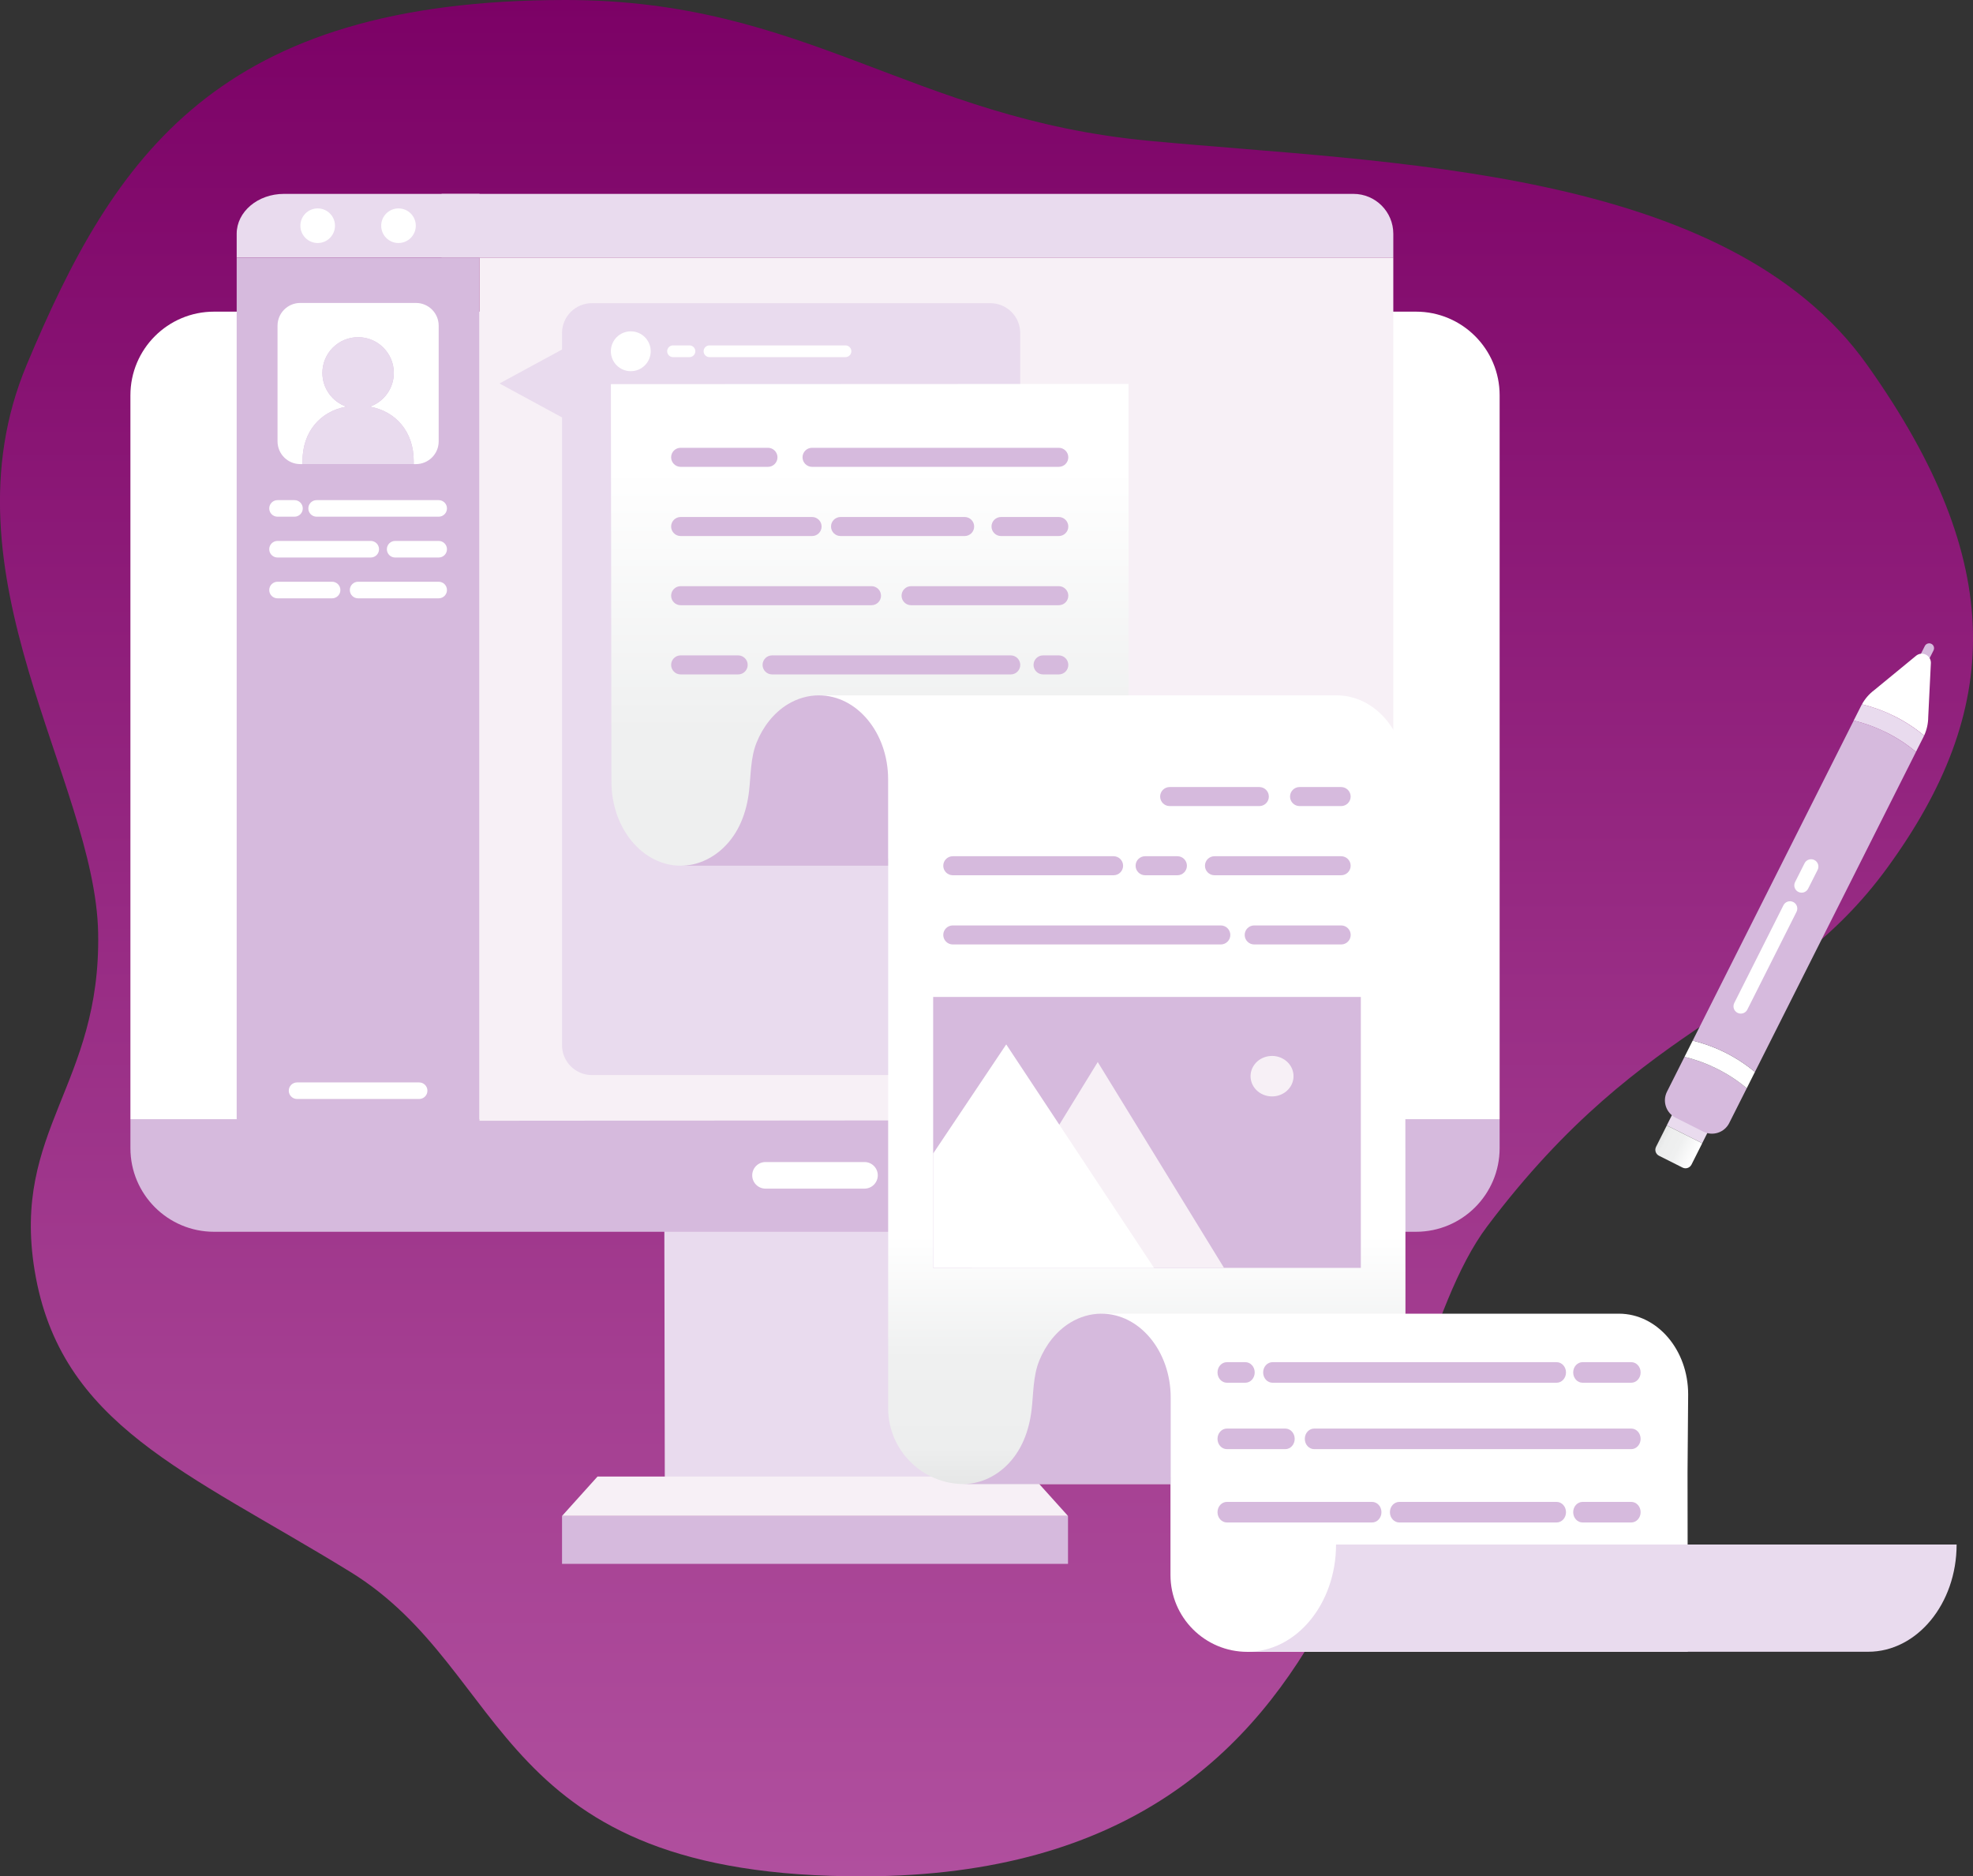 <?xml version="1.0" encoding="UTF-8"?> <svg xmlns="http://www.w3.org/2000/svg" width="102" height="97" viewBox="0 0 102 97" fill="none"><rect x="0" y="0" width="102" height="97" fill="#333333" stroke="none"/><g clip-path="url(#clip0_1_2680)"><path d="M44.687 96.998C25.327 97.068 26.564 86.451 18.097 81.252C9.63 76.052 3.1 73.673 1.789 65.671C0.602 58.415 5.223 56.1 5.074 48.227C4.925 40.354 -3.158 29.706 1.379 18.862C5.917 8.021 11.266 0 29.239 0C41.694 0 47.091 6.116 59.393 7.279C71.741 8.447 89.25 8.616 96.529 18.866C103.809 29.116 103.484 36.742 97.569 44.86C92.097 52.371 85.178 52.367 76.88 63.404C70.729 71.588 71.904 96.902 44.689 97L44.687 96.998Z" fill="url(#paint0_linear_1_2680)"></path><path d="M34.345 63.236C34.353 67.601 34.369 77.014 34.369 77.014H49.924V63.236H34.345Z" fill="#E9DBEE"></path><path d="M6.742 57.855V59.353C6.742 61.742 8.678 63.678 11.067 63.678H73.203C75.592 63.678 77.528 61.742 77.528 59.353V57.855H6.742Z" fill="#D6BADD"></path><path d="M53.379 76.331H30.891L29.056 78.369H55.214L53.379 76.331Z" fill="#F7F0F6"></path><path d="M55.214 78.369H29.056V80.845H55.214V78.369Z" fill="#D6BADD"></path><path d="M73.203 16.111H11.067C8.678 16.111 6.742 18.047 6.742 20.436V57.857H77.528V20.436C77.528 18.047 75.592 16.111 73.203 16.111Z" fill="white"></path><path d="M44.693 61.447H39.575C39.194 61.447 38.888 61.139 38.888 60.76C38.888 60.381 39.196 60.073 39.575 60.073H44.693C45.073 60.073 45.38 60.381 45.38 60.76C45.38 61.139 45.071 61.447 44.693 61.447Z" fill="white"></path><path d="M72.031 12.085C72.031 10.947 71.109 10.023 69.97 10.023H22.831V13.314H72.031V12.085Z" fill="#E9DBEE"></path><path d="M14.678 10.023C13.33 10.023 12.236 10.945 12.236 12.085V13.314H24.789V10.023H14.678Z" fill="#E9DBEE"></path><path d="M16.424 12.563C16.918 12.563 17.318 12.162 17.318 11.668C17.318 11.174 16.918 10.774 16.424 10.774C15.93 10.774 15.529 11.174 15.529 11.668C15.529 12.162 15.93 12.563 16.424 12.563Z" fill="white"></path><path d="M20.601 10.774C20.109 10.774 19.707 11.174 19.707 11.668C19.707 12.162 20.107 12.563 20.601 12.563C21.095 12.563 21.496 12.162 21.496 11.668C21.496 11.174 21.095 10.774 20.601 10.774Z" fill="white"></path><path d="M12.236 13.314V57.947L24.789 57.939V13.314H12.236Z" fill="#D6BADD"></path><path d="M42.127 13.314H24.789V57.939L42.127 57.925L72.031 57.901V13.314H42.127Z" fill="#F7F0F6"></path><path d="M21.669 56.813H15.358C15.121 56.813 14.929 56.622 14.929 56.385C14.929 56.148 15.121 55.957 15.358 55.957H21.669C21.906 55.957 22.097 56.148 22.097 56.385C22.097 56.622 21.906 56.813 21.669 56.813Z" fill="white"></path><path d="M15.224 26.711H14.348C14.111 26.711 13.919 26.52 13.919 26.283C13.919 26.046 14.111 25.855 14.348 25.855H15.224C15.461 25.855 15.653 26.046 15.653 26.283C15.653 26.52 15.461 26.711 15.224 26.711Z" fill="white"></path><path d="M22.679 26.711H16.368C16.131 26.711 15.94 26.52 15.94 26.283C15.94 26.046 16.131 25.855 16.368 25.855H22.679C22.916 25.855 23.107 26.046 23.107 26.283C23.107 26.52 22.916 26.711 22.679 26.711Z" fill="white"></path><path d="M22.679 28.821H20.428C20.191 28.821 20 28.63 20 28.393C20 28.156 20.191 27.964 20.428 27.964H22.679C22.916 27.964 23.107 28.156 23.107 28.393C23.107 28.63 22.916 28.821 22.679 28.821Z" fill="white"></path><path d="M19.167 28.821H14.348C14.111 28.821 13.919 28.63 13.919 28.393C13.919 28.156 14.111 27.964 14.348 27.964H19.167C19.404 27.964 19.595 28.156 19.595 28.393C19.595 28.63 19.404 28.821 19.167 28.821Z" fill="white"></path><path d="M22.679 30.931H18.513C18.276 30.931 18.085 30.74 18.085 30.503C18.085 30.265 18.276 30.074 18.513 30.074H22.679C22.916 30.074 23.107 30.265 23.107 30.503C23.107 30.74 22.916 30.931 22.679 30.931Z" fill="white"></path><path d="M17.169 30.931H14.348C14.111 30.931 13.919 30.74 13.919 30.503C13.919 30.265 14.111 30.074 14.348 30.074H17.169C17.406 30.074 17.597 30.265 17.597 30.503C17.597 30.74 17.406 30.931 17.169 30.931Z" fill="white"></path><path d="M21.504 15.661H15.523C14.874 15.661 14.348 16.187 14.348 16.836V22.817C14.348 23.466 14.874 23.992 15.523 23.992H15.639V23.827C15.639 22.34 16.541 21.265 17.906 21.022C17.185 20.771 16.667 20.085 16.667 19.279C16.667 18.259 17.493 17.432 18.513 17.432C19.533 17.432 20.36 18.259 20.36 19.279C20.36 20.085 19.842 20.771 19.121 21.022C20.486 21.267 21.388 22.343 21.388 23.827V23.992H21.504C22.153 23.992 22.679 23.466 22.679 22.817V16.836C22.679 16.187 22.153 15.661 21.504 15.661Z" fill="white"></path><path d="M19.121 21.02C19.842 20.769 20.36 20.083 20.36 19.276C20.36 18.256 19.533 17.43 18.513 17.43C17.493 17.43 16.667 18.256 16.667 19.276C16.667 20.083 17.185 20.769 17.906 21.02C16.541 21.265 15.639 22.34 15.639 23.825V23.99H21.388V23.825C21.388 22.338 20.486 21.263 19.121 21.02Z" fill="#E9DBEE"></path><path d="M51.199 15.673H30.6C29.747 15.673 29.056 16.364 29.056 17.217V18.069L25.823 19.824L29.056 21.579V54.032C29.056 54.885 29.747 55.576 30.6 55.576H51.199C52.052 55.576 52.743 54.885 52.743 54.032V17.217C52.743 16.364 52.052 15.673 51.199 15.673Z" fill="#E9DBEE"></path><path d="M58.345 37.278V19.848L31.582 19.86L31.61 40.412C31.61 42.81 33.212 44.753 35.19 44.753H55.144L58.347 37.276L58.345 37.278Z" fill="url(#paint1_linear_1_2680)"></path><path d="M42.312 35.947H69.099C71.075 35.947 72.679 37.812 72.679 40.115V40.137L72.647 44.155L72.659 66.398V76.721H49.839C47.673 76.721 45.916 74.964 45.916 72.799V44.402L42.314 35.949L42.312 35.947Z" fill="url(#paint2_linear_1_2680)"></path><path d="M48.243 65.545H70.352V51.538H48.243V65.545Z" fill="#D6BADD"></path><path d="M56.751 54.903L63.28 65.545H50.223L56.751 54.903Z" fill="#F7F0F6"></path><path d="M48.241 59.634L52.02 53.992L59.66 65.545H48.241V59.634Z" fill="white"></path><path d="M64.798 55.114C64.493 55.616 64.678 56.256 65.21 56.542C65.742 56.829 66.421 56.656 66.726 56.154C67.031 55.652 66.846 55.013 66.314 54.726C65.782 54.439 65.103 54.612 64.798 55.114Z" fill="#F7F0F6"></path><path d="M41.981 24.134H54.737C55.01 24.134 55.229 23.912 55.229 23.641C55.229 23.37 55.008 23.149 54.737 23.149H41.981C41.708 23.149 41.489 23.37 41.489 23.641C41.489 23.912 41.71 24.134 41.981 24.134Z" fill="#D6BADD"></path><path d="M35.188 24.134H39.702C39.975 24.134 40.194 23.912 40.194 23.641C40.194 23.37 39.973 23.149 39.702 23.149H35.188C34.915 23.149 34.696 23.37 34.696 23.641C34.696 23.912 34.917 24.134 35.188 24.134Z" fill="#D6BADD"></path><path d="M51.751 27.711H54.737C55.01 27.711 55.229 27.49 55.229 27.219C55.229 26.948 55.008 26.727 54.737 26.727H51.751C51.478 26.727 51.259 26.948 51.259 27.219C51.259 27.49 51.48 27.711 51.751 27.711Z" fill="#D6BADD"></path><path d="M35.188 27.711H41.983C42.256 27.711 42.475 27.49 42.475 27.219C42.475 26.948 42.254 26.727 41.983 26.727H35.188C34.915 26.727 34.696 26.948 34.696 27.219C34.696 27.49 34.917 27.711 35.188 27.711Z" fill="#D6BADD"></path><path d="M43.454 27.711H49.87C50.143 27.711 50.362 27.49 50.362 27.219C50.362 26.948 50.141 26.727 49.87 26.727H43.454C43.181 26.727 42.962 26.948 42.962 27.219C42.962 27.49 43.183 27.711 43.454 27.711Z" fill="#D6BADD"></path><path d="M47.101 31.287H54.737C55.01 31.287 55.229 31.066 55.229 30.795C55.229 30.524 55.008 30.303 54.737 30.303H47.101C46.828 30.303 46.609 30.524 46.609 30.795C46.609 31.066 46.83 31.287 47.101 31.287Z" fill="#D6BADD"></path><path d="M35.188 31.287H45.055C45.328 31.287 45.547 31.066 45.547 30.795C45.547 30.524 45.326 30.303 45.055 30.303H35.188C34.915 30.303 34.696 30.524 34.696 30.795C34.696 31.066 34.917 31.287 35.188 31.287Z" fill="#D6BADD"></path><path d="M53.925 34.865H54.737C55.01 34.865 55.229 34.644 55.229 34.373C55.229 34.102 55.008 33.881 54.737 33.881H53.925C53.652 33.881 53.432 34.102 53.432 34.373C53.432 34.644 53.654 34.865 53.925 34.865Z" fill="#D6BADD"></path><path d="M35.188 34.865H38.162C38.435 34.865 38.654 34.644 38.654 34.373C38.654 34.102 38.433 33.881 38.162 33.881H35.188C34.915 33.881 34.696 34.102 34.696 34.373C34.696 34.644 34.917 34.865 35.188 34.865Z" fill="#D6BADD"></path><path d="M39.916 34.865H52.253C52.526 34.865 52.745 34.644 52.745 34.373C52.745 34.102 52.524 33.881 52.253 33.881H39.916C39.642 33.881 39.423 34.102 39.423 34.373C39.423 34.644 39.645 34.865 39.916 34.865Z" fill="#D6BADD"></path><path d="M67.184 41.671H69.334C69.607 41.671 69.826 41.45 69.826 41.179C69.826 40.908 69.605 40.687 69.334 40.687H67.184C66.912 40.687 66.692 40.908 66.692 41.179C66.692 41.45 66.914 41.671 67.184 41.671Z" fill="#D6BADD"></path><path d="M60.469 41.671H65.105C65.378 41.671 65.597 41.45 65.597 41.179C65.597 40.908 65.376 40.687 65.105 40.687H60.469C60.196 40.687 59.977 40.908 59.977 41.179C59.977 41.45 60.198 41.671 60.469 41.671Z" fill="#D6BADD"></path><path d="M62.786 45.247H69.334C69.607 45.247 69.826 45.026 69.826 44.755C69.826 44.484 69.605 44.263 69.334 44.263H62.786C62.513 44.263 62.294 44.484 62.294 44.755C62.294 45.026 62.515 45.247 62.786 45.247Z" fill="#D6BADD"></path><path d="M49.257 45.247H57.57C57.843 45.247 58.062 45.026 58.062 44.755C58.062 44.484 57.841 44.263 57.57 44.263H49.257C48.984 44.263 48.765 44.484 48.765 44.755C48.765 45.026 48.986 45.247 49.257 45.247Z" fill="#D6BADD"></path><path d="M59.2 45.247H60.869C61.142 45.247 61.361 45.026 61.361 44.755C61.361 44.484 61.14 44.263 60.869 44.263H59.2C58.927 44.263 58.708 44.484 58.708 44.755C58.708 45.026 58.929 45.247 59.2 45.247Z" fill="#D6BADD"></path><path d="M64.84 48.825H69.336C69.609 48.825 69.828 48.604 69.828 48.333C69.828 48.062 69.607 47.841 69.336 47.841H64.84C64.567 47.841 64.348 48.062 64.348 48.333C64.348 48.604 64.569 48.825 64.84 48.825Z" fill="#D6BADD"></path><path d="M49.257 48.825H63.112C63.385 48.825 63.605 48.604 63.605 48.333C63.605 48.062 63.383 47.841 63.112 47.841H49.257C48.984 47.841 48.765 48.062 48.765 48.333C48.765 48.604 48.986 48.825 49.257 48.825Z" fill="#D6BADD"></path><path d="M45.914 44.755V40.288C45.914 37.89 44.312 35.947 42.334 35.947C41.766 35.947 41.208 36.114 40.724 36.409C39.987 36.86 39.441 37.581 39.119 38.376C38.796 39.17 38.822 40.061 38.724 40.902C38.597 41.995 38.21 43.053 37.399 43.826C36.804 44.396 36.019 44.755 35.188 44.755H45.914Z" fill="#D6BADD"></path><path d="M56.907 67.912H83.694C85.67 67.912 87.274 69.777 87.274 72.08V72.102L87.242 76.12L87.254 85.394H64.485C62.29 85.394 60.511 83.614 60.511 81.419V76.367L56.909 67.914L56.907 67.912Z" fill="white"></path><path d="M60.523 76.719V72.253C60.523 69.854 58.921 67.912 56.943 67.912C56.375 67.912 55.817 68.079 55.333 68.374C54.596 68.824 54.05 69.546 53.727 70.34C53.405 71.135 53.431 72.026 53.333 72.867C53.205 73.96 52.819 75.018 52.008 75.791C51.412 76.361 50.627 76.719 49.797 76.719H60.523Z" fill="#D6BADD"></path><path d="M84.331 71.482H81.817C81.548 71.482 81.331 71.245 81.331 70.95C81.331 70.655 81.548 70.418 81.817 70.418H84.331C84.6 70.418 84.817 70.655 84.817 70.95C84.817 71.243 84.6 71.482 84.331 71.482Z" fill="#D6BADD"></path><path d="M80.472 71.482H65.788C65.519 71.482 65.302 71.245 65.302 70.95C65.302 70.655 65.519 70.418 65.788 70.418H80.472C80.741 70.418 80.959 70.655 80.959 70.95C80.959 71.245 80.741 71.482 80.472 71.482Z" fill="#D6BADD"></path><path d="M64.379 71.482H63.429C63.16 71.482 62.943 71.245 62.943 70.95C62.943 70.655 63.16 70.418 63.429 70.418H64.379C64.648 70.418 64.866 70.655 64.866 70.95C64.866 71.245 64.648 71.482 64.379 71.482Z" fill="#D6BADD"></path><path d="M84.331 74.915H67.942C67.673 74.915 67.456 74.677 67.456 74.383C67.456 74.088 67.673 73.851 67.942 73.851H84.331C84.6 73.851 84.817 74.088 84.817 74.383C84.817 74.675 84.6 74.915 84.331 74.915Z" fill="#D6BADD"></path><path d="M66.447 74.915H63.429C63.16 74.915 62.943 74.677 62.943 74.383C62.943 74.088 63.16 73.851 63.429 73.851H66.447C66.716 73.851 66.933 74.088 66.933 74.383C66.933 74.677 66.716 74.915 66.447 74.915Z" fill="#D6BADD"></path><path d="M84.331 78.706H81.817C81.548 78.706 81.331 78.469 81.331 78.174C81.331 77.879 81.548 77.642 81.817 77.642H84.331C84.6 77.642 84.817 77.879 84.817 78.174C84.817 78.467 84.6 78.706 84.331 78.706Z" fill="#D6BADD"></path><path d="M80.472 78.706H72.342C72.073 78.706 71.856 78.469 71.856 78.174C71.856 77.879 72.073 77.642 72.342 77.642H80.472C80.741 77.642 80.959 77.879 80.959 78.174C80.959 78.469 80.741 78.706 80.472 78.706Z" fill="#D6BADD"></path><path d="M70.932 78.706H63.429C63.16 78.706 62.943 78.469 62.943 78.174C62.943 77.879 63.16 77.642 63.429 77.642H70.932C71.201 77.642 71.418 77.879 71.418 78.174C71.418 78.469 71.201 78.706 70.932 78.706Z" fill="#D6BADD"></path><path d="M69.071 79.845H101.153C101.153 82.907 99.107 85.389 96.581 85.389H96.571H64.499C67.023 85.389 69.071 82.907 69.071 79.845Z" fill="#E9DBEE"></path><path d="M32.61 19.189C33.179 19.189 33.64 18.728 33.64 18.159C33.64 17.59 33.179 17.129 32.61 17.129C32.041 17.129 31.58 17.59 31.58 18.159C31.58 18.728 32.041 19.189 32.61 19.189Z" fill="white"></path><path d="M35.644 18.462H34.794C34.626 18.462 34.491 18.326 34.491 18.159C34.491 17.991 34.626 17.856 34.794 17.856H35.644C35.812 17.856 35.947 17.991 35.947 18.159C35.947 18.326 35.812 18.462 35.644 18.462Z" fill="white"></path><path d="M43.711 18.462H36.678C36.511 18.462 36.375 18.326 36.375 18.159C36.375 17.991 36.511 17.856 36.678 17.856H43.711C43.878 17.856 44.013 17.991 44.013 18.159C44.013 18.326 43.878 18.462 43.711 18.462Z" fill="white"></path><path d="M99.05 34.308L99.51 33.395C99.572 33.272 99.723 33.222 99.848 33.284C99.972 33.345 100.022 33.497 99.96 33.622L99.5 34.535C99.438 34.658 99.287 34.708 99.161 34.646C99.038 34.584 98.988 34.433 99.05 34.308Z" fill="#D6BADD"></path><path d="M86.626 57.269L86.168 58.179L88 59.1L88.457 58.191L86.626 57.269Z" fill="#E9DBEE"></path><path d="M87.445 60.208L88.001 59.102L86.17 58.18L85.614 59.286C85.529 59.455 85.596 59.662 85.768 59.748L86.983 60.359C87.152 60.445 87.359 60.377 87.445 60.206V60.208Z" fill="url(#paint3_linear_1_2680)"></path><path d="M97.87 36.991C98.546 37.32 99.073 37.696 99.46 38.015L99.476 38.023C99.611 37.726 99.683 37.401 99.685 37.075L99.823 34.264C99.823 33.877 99.384 33.656 99.073 33.887L96.898 35.674C96.635 35.87 96.418 36.12 96.26 36.407L96.276 36.415C96.725 36.525 97.272 36.702 97.868 36.993L97.87 36.991Z" fill="white"></path><path d="M89.397 58.057L90.306 56.252L90.288 56.242C89.901 55.923 89.374 55.546 88.698 55.218C88.105 54.929 87.555 54.752 87.106 54.64L87.088 54.63L86.18 56.435C85.931 56.929 86.13 57.531 86.624 57.78L88.055 58.499C88.549 58.748 89.15 58.549 89.399 58.055L89.397 58.057Z" fill="#D6BADD"></path><path d="M90.306 56.252L90.728 55.411L90.71 55.401C90.324 55.082 89.796 54.706 89.121 54.377C88.527 54.088 87.977 53.911 87.529 53.799L87.511 53.789L87.088 54.63L87.106 54.64C87.555 54.749 88.103 54.927 88.698 55.218C89.374 55.546 89.901 55.923 90.288 56.242L90.306 56.252Z" fill="white"></path><path d="M97.446 37.83C98.121 38.158 98.649 38.535 99.036 38.854L99.053 38.864L99.438 38.101C99.452 38.075 99.462 38.049 99.474 38.023L99.458 38.015C99.072 37.696 98.543 37.32 97.868 36.991C97.275 36.7 96.725 36.525 96.276 36.413L96.26 36.405C96.247 36.431 96.233 36.455 96.219 36.481L95.834 37.244L95.852 37.254C96.3 37.364 96.848 37.541 97.444 37.832L97.446 37.83Z" fill="#E9DBEE"></path><path d="M90.728 55.413L99.055 38.864L99.038 38.854C98.651 38.535 98.123 38.158 97.448 37.83C96.854 37.539 96.304 37.364 95.856 37.252L95.838 37.242L87.511 53.791L87.529 53.801C87.977 53.911 88.525 54.088 89.121 54.379C89.796 54.708 90.324 55.084 90.71 55.403L90.728 55.413Z" fill="#D6BADD"></path><path d="M89.658 51.851L92.2 46.799C92.294 46.611 92.521 46.538 92.708 46.631C92.896 46.725 92.969 46.952 92.876 47.139L90.334 52.191C90.24 52.379 90.013 52.453 89.826 52.359C89.638 52.265 89.565 52.038 89.658 51.851Z" fill="white"></path><path d="M92.802 45.599L93.292 44.627C93.386 44.44 93.613 44.366 93.8 44.46C93.987 44.553 94.061 44.781 93.968 44.968L93.477 45.94C93.384 46.127 93.157 46.201 92.969 46.107C92.782 46.014 92.708 45.787 92.802 45.599Z" fill="white"></path></g><defs><linearGradient id="paint0_linear_1_2680" x1="51" y1="97" x2="51" y2="0" gradientUnits="userSpaceOnUse"><stop stop-color="#B04F9E"></stop><stop offset="0.27" stop-color="#A43E91"></stop><stop offset="0.8" stop-color="#871272"></stop><stop offset="1" stop-color="#7C0166"></stop></linearGradient><linearGradient id="paint1_linear_1_2680" x1="44.962" y1="58.027" x2="44.962" y2="24.291" gradientUnits="userSpaceOnUse"><stop stop-color="#B9B9B9"></stop><stop offset="0.05" stop-color="#CACACA"></stop><stop offset="0.11" stop-color="#DADBDB"></stop><stop offset="0.19" stop-color="#E6E7E7"></stop><stop offset="0.3" stop-color="#EDEEEE"></stop><stop offset="0.6" stop-color="#EFF0F0"></stop><stop offset="1" stop-color="white"></stop></linearGradient><linearGradient id="paint2_linear_1_2680" x1="57.495" y1="79.646" x2="57.495" y2="63.876" gradientUnits="userSpaceOnUse"><stop stop-color="#B9B9B9"></stop><stop offset="0.05" stop-color="#CACACA"></stop><stop offset="0.11" stop-color="#DADBDB"></stop><stop offset="0.19" stop-color="#E6E7E7"></stop><stop offset="0.3" stop-color="#EDEEEE"></stop><stop offset="0.6" stop-color="#EFF0F0"></stop><stop offset="1" stop-color="white"></stop></linearGradient><linearGradient id="paint3_linear_1_2680" x1="85.383" y1="58.815" x2="87.552" y2="59.907" gradientUnits="userSpaceOnUse"><stop stop-color="#B9B9B9"></stop><stop offset="0.05" stop-color="#CACACA"></stop><stop offset="0.11" stop-color="#DADBDB"></stop><stop offset="0.19" stop-color="#E6E7E7"></stop><stop offset="0.3" stop-color="#EDEEEE"></stop><stop offset="0.6" stop-color="#EFF0F0"></stop><stop offset="1" stop-color="white"></stop></linearGradient><clipPath id="clip0_1_2680"><rect width="102" height="97" fill="white"></rect></clipPath></defs></svg> 